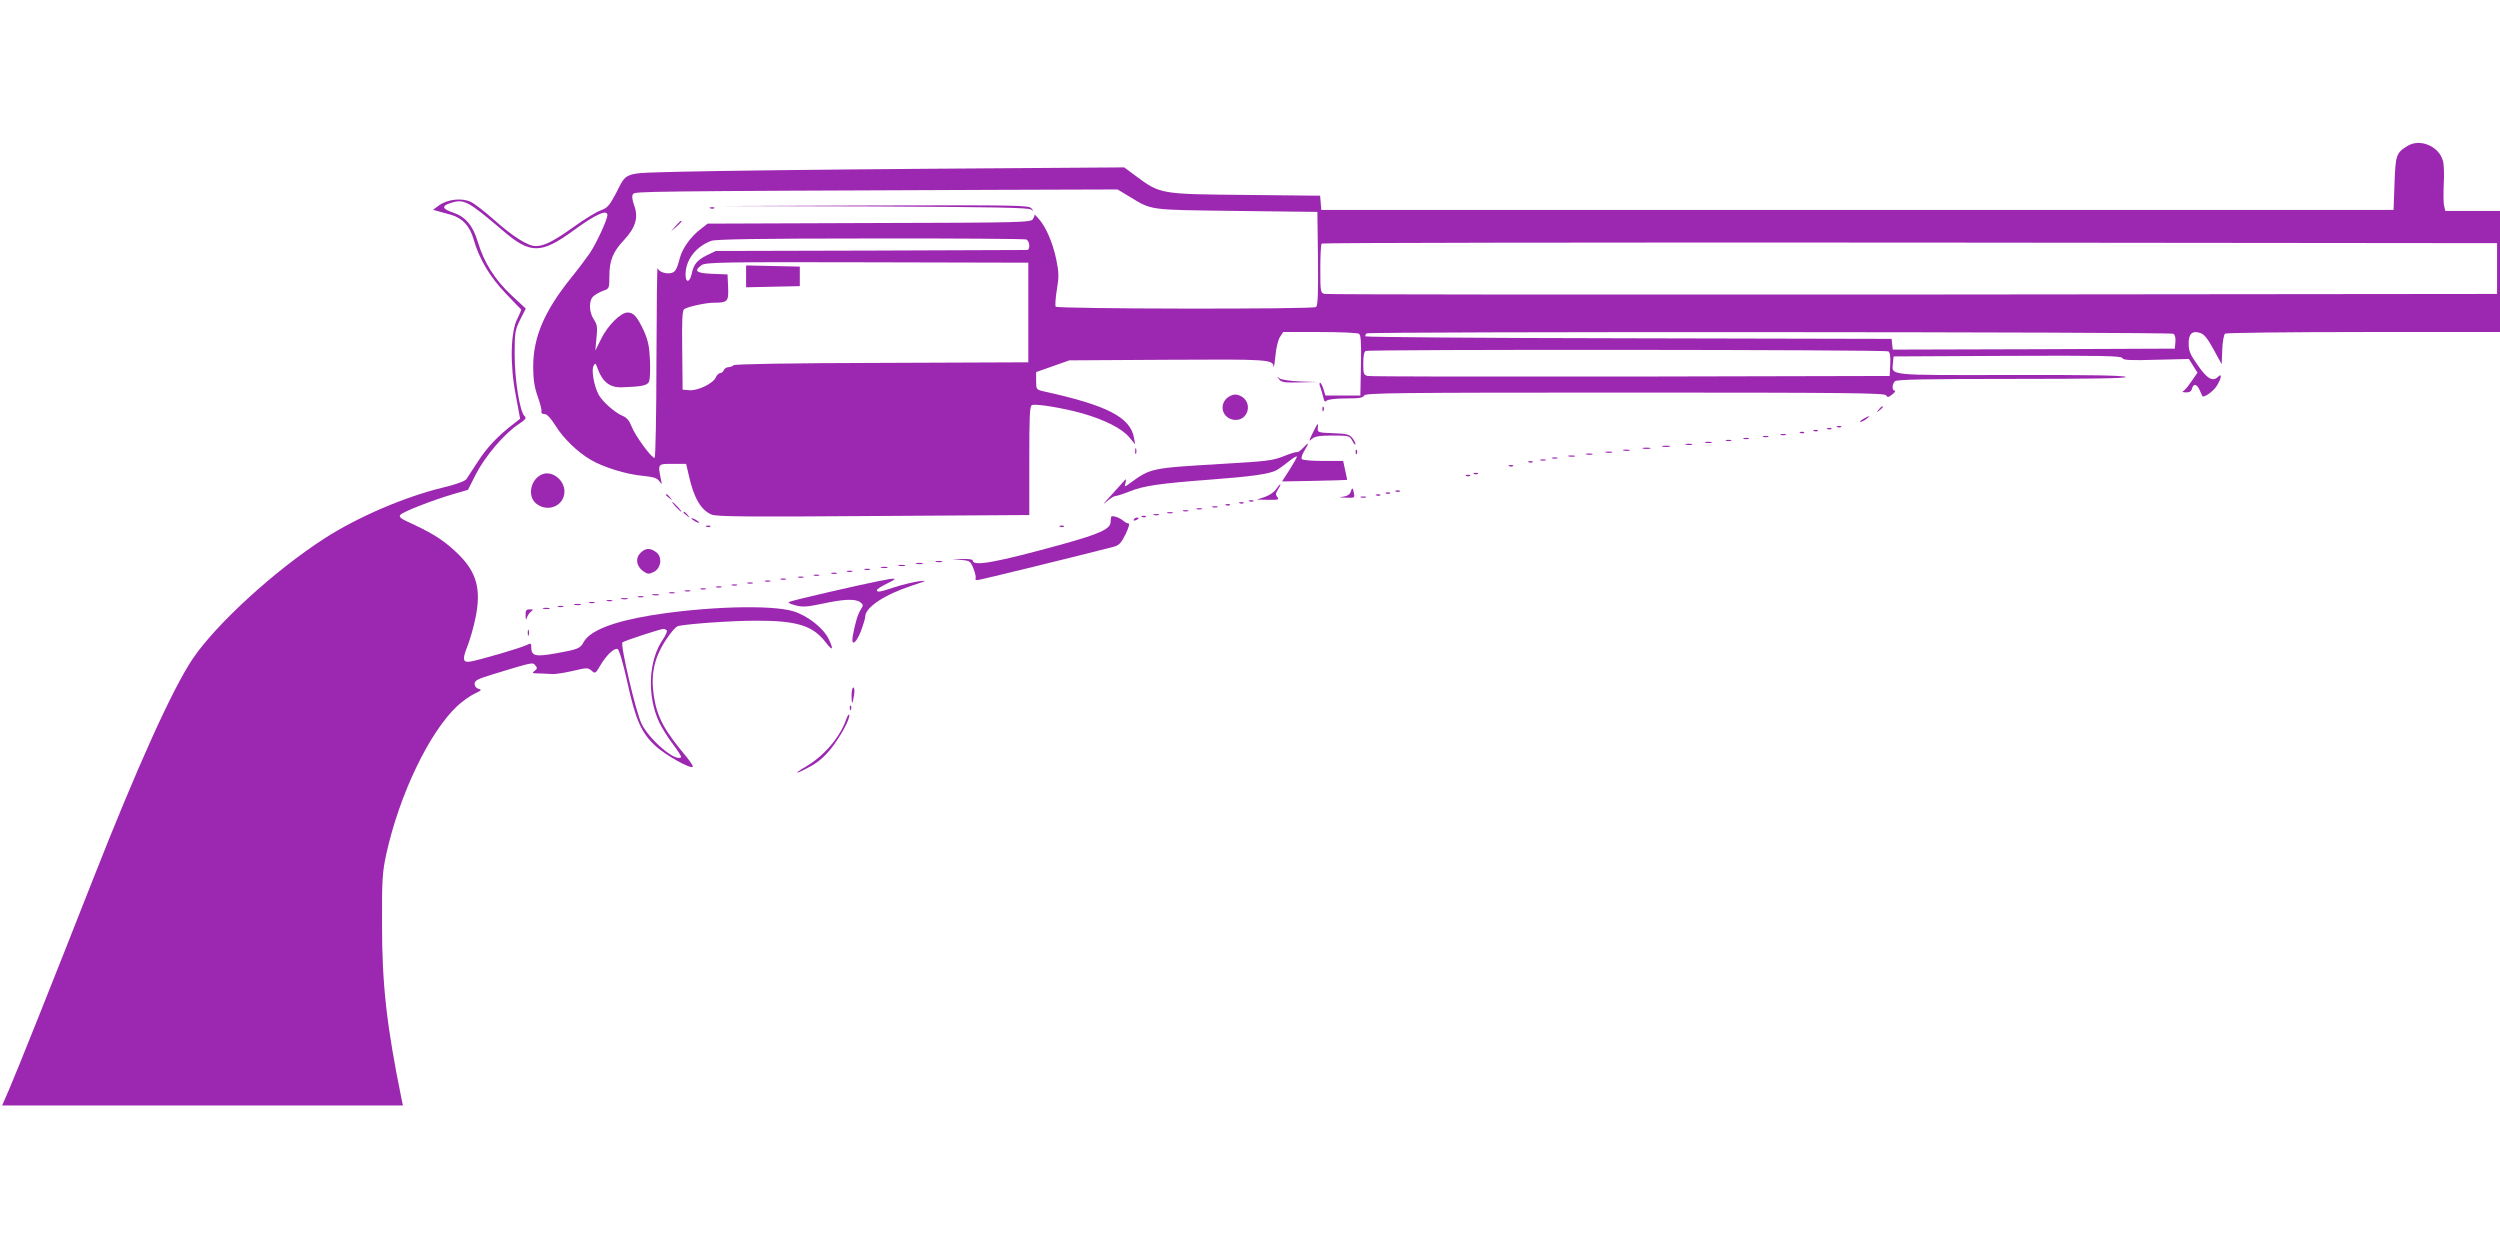 <?xml version="1.0" standalone="no"?>
<!DOCTYPE svg PUBLIC "-//W3C//DTD SVG 20010904//EN"
 "http://www.w3.org/TR/2001/REC-SVG-20010904/DTD/svg10.dtd">
<svg version="1.0" xmlns="http://www.w3.org/2000/svg"
 width="1280pt" height="640pt" viewBox="0 0 1280 640"
 preserveAspectRatio="xMidYMid meet">
<g transform="translate(0,640) scale(0.1,-0.1)"
fill="#9c27b0" stroke="none">
<path d="M12325 5652 c-56 -35 -60 -45 -65 -191 l-5 -136 -2745 0 -2745 0 -3
37 -3 36 -382 4 c-435 4 -436 4 -559 95 l-62 46 -991 -7 c-544 -4 -1116 -11
-1269 -15 -320 -9 -281 4 -346 -118 -30 -56 -41 -68 -74 -80 -21 -7 -82 -44
-136 -83 -105 -75 -154 -100 -197 -100 -40 0 -116 48 -213 134 -47 42 -100 83
-119 92 -45 22 -118 14 -161 -16 l-33 -24 24 -7 c13 -4 43 -12 66 -18 60 -17
98 -57 118 -127 29 -101 84 -193 165 -277 41 -43 76 -80 78 -81 2 -2 -7 -24
-19 -48 -35 -66 -39 -235 -8 -393 l22 -119 -33 -26 c-79 -60 -136 -120 -181
-190 -27 -41 -54 -83 -61 -93 -8 -11 -51 -26 -115 -42 -197 -47 -440 -151
-612 -262 -253 -163 -551 -435 -673 -614 -103 -152 -283 -549 -513 -1134 -195
-496 -390 -985 -428 -1072 l-36 -83 1026 0 1026 0 -7 33 c-77 378 -100 588
-100 892 -1 233 2 271 22 363 67 304 220 623 363 757 27 25 68 54 90 64 34 16
37 19 20 24 -13 3 -21 13 -21 26 0 17 16 25 98 50 204 62 199 61 213 44 11
-12 10 -17 -4 -28 -15 -11 -12 -13 25 -13 24 -1 54 -2 68 -3 14 -1 60 6 103
16 72 17 78 17 96 1 18 -16 20 -15 44 26 31 53 72 92 89 85 8 -3 28 -71 50
-170 43 -196 72 -260 146 -328 51 -46 177 -117 189 -105 3 3 -12 26 -33 52
-113 134 -149 202 -166 308 -17 110 0 194 59 286 28 43 53 72 66 75 59 12 276
27 396 27 210 1 293 -25 358 -110 36 -47 43 -41 17 14 -27 58 -108 121 -181
144 -114 35 -450 25 -732 -21 -194 -32 -312 -79 -343 -137 -17 -32 -29 -37
-141 -57 -106 -19 -127 -14 -127 31 0 22 -1 22 -27 10 -29 -14 -236 -75 -284
-83 -40 -7 -43 11 -15 80 13 34 32 100 41 146 29 141 6 229 -84 319 -67 67
-124 105 -228 154 -74 33 -84 41 -72 53 17 17 167 75 269 105 l76 22 41 81
c47 91 146 208 218 255 36 24 42 32 31 41 -24 20 -51 186 -51 316 0 112 2 124
28 178 l29 57 -74 69 c-85 80 -140 167 -171 271 -26 86 -63 130 -128 152 -55
18 -59 33 -14 48 70 23 88 14 271 -142 139 -119 194 -119 359 1 116 85 175
111 175 79 -1 -24 -57 -145 -90 -194 -19 -27 -62 -85 -97 -128 -136 -169 -193
-303 -193 -453 0 -66 6 -104 23 -153 13 -36 22 -71 19 -78 -2 -7 5 -12 16 -12
13 0 31 -20 56 -59 40 -65 112 -135 180 -175 64 -38 184 -75 265 -82 57 -6 75
-11 87 -28 14 -20 14 -19 7 14 -15 76 -15 75 61 75 l69 0 14 -60 c25 -114 62
-177 117 -200 25 -10 189 -12 829 -7 l797 5 0 279 c0 232 2 280 14 284 21 8
159 -15 256 -42 115 -33 203 -77 241 -122 l31 -37 -6 34 c-19 105 -138 166
-461 237 -39 9 -40 10 -40 54 l0 45 85 30 85 30 502 3 c516 3 541 2 544 -36 1
-9 5 15 9 54 3 41 14 83 23 98 l17 26 188 0 c103 0 193 -4 200 -9 10 -6 12
-44 10 -162 l-3 -154 -90 0 -89 0 -10 33 c-5 17 -13 32 -17 32 -5 0 -4 -10 1
-22 5 -13 11 -36 15 -52 5 -22 9 -26 18 -17 6 6 46 11 98 11 68 0 88 3 93 15
5 13 162 15 1335 15 1137 0 1331 -2 1338 -14 7 -12 12 -11 32 5 13 10 18 19
12 19 -15 0 -14 33 1 48 9 9 156 12 602 12 411 0 587 3 580 10 -8 8 -199 11
-591 10 -639 -1 -607 -4 -601 62 l3 33 583 3 c479 2 583 0 588 -11 4 -11 39
-13 173 -9 l168 4 22 -35 22 -35 -31 -45 c-17 -25 -36 -48 -43 -50 -6 -3 0 -6
14 -6 19 -1 28 5 32 19 7 28 25 25 39 -7 7 -16 13 -29 14 -31 6 -11 55 23 73
51 24 38 29 69 9 49 -28 -28 -56 -13 -104 56 -39 54 -48 75 -48 111 -1 52 18
70 60 56 20 -7 39 -31 68 -85 l41 -75 3 75 c2 44 8 78 15 82 7 4 326 8 710 8
l697 0 0 310 0 310 -140 0 -140 0 -6 26 c-4 14 -4 64 -2 112 3 48 1 101 -4
118 -20 76 -119 117 -183 76z m-6545 -257 c121 -73 92 -69 550 -75 l415 -5 3
-239 c2 -185 -1 -241 -10 -248 -20 -12 -1325 -10 -1333 2 -3 6 -1 44 6 86 11
66 11 87 -3 156 -18 86 -53 167 -90 208 -13 14 -22 24 -21 22 1 -3 -2 -13 -8
-23 -9 -18 -43 -19 -838 -21 l-828 -3 -37 -29 c-50 -38 -94 -100 -106 -150
-14 -54 -23 -70 -44 -74 -29 -6 -64 7 -69 26 -3 9 -5 -204 -6 -475 0 -270 -5
-494 -9 -497 -12 -7 -99 111 -118 160 -12 31 -25 46 -47 55 -40 17 -104 74
-123 110 -23 45 -37 125 -25 146 8 16 11 15 20 -12 25 -70 63 -100 124 -98
100 3 129 9 139 27 6 10 8 58 6 110 -3 72 -10 103 -31 151 -34 73 -53 95 -84
95 -35 0 -102 -67 -135 -135 l-30 -60 6 65 c6 55 3 70 -14 95 -25 38 -26 96
-2 118 10 9 33 22 50 28 31 11 32 12 32 75 0 80 18 124 74 184 60 64 76 117
53 178 -11 33 -13 50 -5 59 11 13 41 14 1852 21 l628 2 58 -35z m-526 -221
c19 -7 22 -54 4 -54 -7 0 -368 -1 -803 -3 l-790 -2 -48 -23 c-49 -25 -66 -46
-76 -96 -10 -44 -31 -45 -31 -2 0 75 53 144 132 173 24 8 240 12 815 12 430 1
788 -2 797 -5z m7531 -149 l0 -130 -2990 -3 c-1644 -1 -3000 0 -3012 3 -22 5
-23 9 -23 129 0 67 3 126 7 129 3 4 1359 6 3012 5 l3006 -3 0 -130z m-7520
-225 l0 -255 -750 -3 c-479 -1 -753 -6 -759 -12 -6 -6 -18 -10 -27 -10 -9 0
-19 -7 -23 -15 -3 -8 -11 -15 -18 -15 -7 0 -18 -10 -23 -22 -14 -32 -92 -69
-135 -66 l-35 3 -2 201 c-2 152 0 204 10 211 16 12 110 33 150 33 73 0 78 6
75 79 l-3 66 -77 3 c-84 3 -98 15 -55 45 20 14 111 16 847 14 l825 -2 0 -255z
m5863 -109 c8 -5 12 -22 10 -42 l-3 -34 -722 -3 -722 -2 -3 27 -3 28 -1347 3
c-742 1 -1348 6 -1348 10 0 5 3 12 7 15 10 10 4116 8 4131 -2z m-1460 -90 c9
-5 12 -26 10 -67 l-3 -59 -1325 -3 c-729 -1 -1335 0 -1347 3 -21 5 -23 11 -23
64 0 38 4 61 13 64 21 9 2661 7 2675 -2z m-6254 -1429 c3 -5 -6 -25 -20 -46
-74 -108 -82 -286 -20 -422 14 -30 46 -81 72 -115 25 -33 44 -63 41 -66 -27
-26 -162 89 -202 171 -29 58 -110 405 -98 417 9 8 192 68 210 69 6 0 14 -4 17
-8z"/>
<path d="M4474 5343 c611 -3 793 -6 805 -16 14 -11 14 -10 2 6 -13 16 -61 17
-805 15 l-791 -3 789 -2z"/>
<path d="M3638 5333 c7 -3 16 -2 19 1 4 3 -2 6 -13 5 -11 0 -14 -3 -6 -6z"/>
<path d="M3459 5243 l-24 -28 28 24 c25 23 32 31 24 31 -2 0 -14 -12 -28 -27z"/>
<path d="M3820 4985 l0 -56 138 3 137 3 0 50 0 50 -137 3 -138 3 0 -56z"/>
<path d="M6549 4458 c11 -15 28 -18 105 -16 l91 2 -89 3 c-50 2 -97 9 -105 16
-14 11 -14 10 -2 -5z"/>
<path d="M6280 4360 c-43 -43 -14 -110 48 -110 56 0 82 70 42 110 -11 11 -31
20 -45 20 -14 0 -34 -9 -45 -20z"/>
<path d="M6771 4304 c0 -11 3 -14 6 -6 3 7 2 16 -1 19 -3 4 -6 -2 -5 -13z"/>
<path d="M9619 4303 c-13 -16 -12 -17 4 -4 9 7 17 15 17 17 0 8 -8 3 -21 -13z"/>
<path d="M9540 4255 c-14 -8 -20 -14 -14 -15 5 0 19 7 30 15 24 18 16 19 -16
0z"/>
<path d="M6721 4183 c-21 -43 -21 -46 -4 -30 16 13 38 17 106 17 84 0 87 -1
101 -27 8 -16 15 -23 16 -17 0 7 -8 21 -17 33 -15 17 -31 21 -98 23 -76 3 -80
4 -78 26 4 32 0 28 -26 -25z"/>
<path d="M9408 4213 c7 -3 16 -2 19 1 4 3 -2 6 -13 5 -11 0 -14 -3 -6 -6z"/>
<path d="M9358 4203 c7 -3 16 -2 19 1 4 3 -2 6 -13 5 -11 0 -14 -3 -6 -6z"/>
<path d="M9288 4193 c7 -3 16 -2 19 1 4 3 -2 6 -13 5 -11 0 -14 -3 -6 -6z"/>
<path d="M9218 4183 c7 -3 16 -2 19 1 4 3 -2 6 -13 5 -11 0 -14 -3 -6 -6z"/>
<path d="M9118 4173 c6 -2 18 -2 25 0 6 3 1 5 -13 5 -14 0 -19 -2 -12 -5z"/>
<path d="M9028 4163 c6 -2 18 -2 25 0 6 3 1 5 -13 5 -14 0 -19 -2 -12 -5z"/>
<path d="M8928 4153 c6 -2 18 -2 25 0 6 3 1 5 -13 5 -14 0 -19 -2 -12 -5z"/>
<path d="M8838 4143 c6 -2 18 -2 25 0 6 3 1 5 -13 5 -14 0 -19 -2 -12 -5z"/>
<path d="M8733 4133 c9 -2 23 -2 30 0 6 3 -1 5 -18 5 -16 0 -22 -2 -12 -5z"/>
<path d="M6670 4105 c-12 -13 -26 -22 -30 -20 -3 2 -34 -7 -68 -21 -54 -22
-88 -26 -314 -39 -371 -22 -365 -21 -477 -102 -24 -18 -25 -18 -18 6 3 13 2
20 -2 15 -4 -5 -36 -40 -71 -79 -36 -38 -49 -55 -29 -37 19 17 41 32 49 32 7
0 41 11 74 24 72 29 154 41 421 61 201 15 293 28 330 47 11 6 39 26 63 45 23
19 42 30 42 25 0 -5 -17 -35 -38 -68 l-38 -59 165 3 c91 2 167 4 168 5 1 1 -4
23 -10 50 l-10 47 -103 0 c-59 0 -106 4 -109 10 -4 6 3 26 15 45 25 41 22 44
-10 10z"/>
<path d="M8633 4123 c9 -2 23 -2 30 0 6 3 -1 5 -18 5 -16 0 -22 -2 -12 -5z"/>
<path d="M8513 4113 c9 -2 25 -2 35 0 9 3 1 5 -18 5 -19 0 -27 -2 -17 -5z"/>
<path d="M5812 4090 c0 -14 2 -19 5 -12 2 6 2 18 0 25 -3 6 -5 1 -5 -13z"/>
<path d="M8413 4103 c9 -2 25 -2 35 0 9 3 1 5 -18 5 -19 0 -27 -2 -17 -5z"/>
<path d="M6941 4084 c0 -11 3 -14 6 -6 3 7 2 16 -1 19 -3 4 -6 -2 -5 -13z"/>
<path d="M8313 4093 c9 -2 23 -2 30 0 6 3 -1 5 -18 5 -16 0 -22 -2 -12 -5z"/>
<path d="M8223 4083 c9 -2 23 -2 30 0 6 3 -1 5 -18 5 -16 0 -22 -2 -12 -5z"/>
<path d="M8123 4073 c9 -2 23 -2 30 0 6 3 -1 5 -18 5 -16 0 -22 -2 -12 -5z"/>
<path d="M8033 4063 c9 -2 23 -2 30 0 6 3 -1 5 -18 5 -16 0 -22 -2 -12 -5z"/>
<path d="M7948 4053 c6 -2 18 -2 25 0 6 3 1 5 -13 5 -14 0 -19 -2 -12 -5z"/>
<path d="M7888 4043 c6 -2 18 -2 25 0 6 3 1 5 -13 5 -14 0 -19 -2 -12 -5z"/>
<path d="M7828 4033 c7 -3 16 -2 19 1 4 3 -2 6 -13 5 -11 0 -14 -3 -6 -6z"/>
<path d="M7728 4013 c7 -3 16 -2 19 1 4 3 -2 6 -13 5 -11 0 -14 -3 -6 -6z"/>
<path d="M2780 3973 c-63 -22 -83 -113 -34 -152 60 -47 144 -10 144 63 0 57
-61 106 -110 89z"/>
<path d="M7548 3973 c7 -3 16 -2 19 1 4 3 -2 6 -13 5 -11 0 -14 -3 -6 -6z"/>
<path d="M7508 3963 c7 -3 16 -2 19 1 4 3 -2 6 -13 5 -11 0 -14 -3 -6 -6z"/>
<path d="M6534 3896 c-8 -14 -34 -32 -57 -40 l-42 -14 59 -1 c51 -1 57 1 46
14 -10 12 -9 20 4 40 9 14 14 25 11 25 -2 0 -12 -11 -21 -24z"/>
<path d="M6915 3881 c-4 -13 -17 -21 -38 -24 -25 -3 -22 -4 14 -5 44 -2 46 -1
41 23 -5 30 -9 31 -17 6z"/>
<path d="M7148 3883 c7 -3 16 -2 19 1 4 3 -2 6 -13 5 -11 0 -14 -3 -6 -6z"/>
<path d="M7098 3873 c7 -3 16 -2 19 1 4 3 -2 6 -13 5 -11 0 -14 -3 -6 -6z"/>
<path d="M3410 3866 c0 -2 8 -10 18 -17 15 -13 16 -12 3 4 -13 16 -21 21 -21
13z"/>
<path d="M7048 3863 c7 -3 16 -2 19 1 4 3 -2 6 -13 5 -11 0 -14 -3 -6 -6z"/>
<path d="M6968 3853 c6 -2 18 -2 25 0 6 3 1 5 -13 5 -14 0 -19 -2 -12 -5z"/>
<path d="M6398 3833 c7 -3 16 -2 19 1 4 3 -2 6 -13 5 -11 0 -14 -3 -6 -6z"/>
<path d="M3460 3805 c13 -14 26 -25 28 -25 3 0 -5 11 -18 25 -13 14 -26 25
-28 25 -3 0 5 -11 18 -25z"/>
<path d="M6348 3823 c7 -3 16 -2 19 1 4 3 -2 6 -13 5 -11 0 -14 -3 -6 -6z"/>
<path d="M6278 3813 c7 -3 16 -2 19 1 4 3 -2 6 -13 5 -11 0 -14 -3 -6 -6z"/>
<path d="M6208 3803 c6 -2 18 -2 25 0 6 3 1 5 -13 5 -14 0 -19 -2 -12 -5z"/>
<path d="M6128 3793 c6 -2 18 -2 25 0 6 3 1 5 -13 5 -14 0 -19 -2 -12 -5z"/>
<path d="M6058 3783 c6 -2 18 -2 25 0 6 3 1 5 -13 5 -14 0 -19 -2 -12 -5z"/>
<path d="M3500 3776 c0 -2 8 -10 18 -17 15 -13 16 -12 3 4 -13 16 -21 21 -21
13z"/>
<path d="M5978 3773 c6 -2 18 -2 25 0 6 3 1 5 -13 5 -14 0 -19 -2 -12 -5z"/>
<path d="M5908 3763 c6 -2 18 -2 25 0 6 3 1 5 -13 5 -14 0 -19 -2 -12 -5z"/>
<path d="M5689 3753 c-1 -4 -2 -17 -3 -28 -2 -34 -60 -60 -252 -113 -339 -93
-454 -114 -454 -81 0 5 -24 8 -52 7 l-53 -2 47 -3 c44 -4 47 -6 62 -44 9 -22
14 -45 11 -50 -4 -5 1 -9 10 -9 12 0 533 128 695 170 30 8 40 19 63 65 16 33
22 55 15 55 -6 0 -19 6 -27 14 -20 17 -61 30 -62 19z"/>
<path d="M5848 3753 c7 -3 16 -2 19 1 4 3 -2 6 -13 5 -11 0 -14 -3 -6 -6z"/>
<path d="M3540 3746 c0 -3 9 -10 20 -16 11 -6 20 -8 20 -6 0 3 -9 10 -20 16
-11 6 -20 8 -20 6z"/>
<path d="M5805 3740 c-3 -6 1 -7 9 -4 18 7 21 14 7 14 -6 0 -13 -4 -16 -10z"/>
<path d="M3618 3703 c7 -3 16 -2 19 1 4 3 -2 6 -13 5 -11 0 -14 -3 -6 -6z"/>
<path d="M5428 3703 c7 -3 16 -2 19 1 4 3 -2 6 -13 5 -11 0 -14 -3 -6 -6z"/>
<path d="M3279 3569 c-27 -27 -21 -66 12 -92 24 -17 30 -18 55 -6 40 19 47 79
12 103 -30 22 -54 20 -79 -5z"/>
<path d="M4793 3523 c9 -2 23 -2 30 0 6 3 -1 5 -18 5 -16 0 -22 -2 -12 -5z"/>
<path d="M4693 3513 c9 -2 23 -2 30 0 6 3 -1 5 -18 5 -16 0 -22 -2 -12 -5z"/>
<path d="M4603 3503 c9 -2 23 -2 30 0 6 3 -1 5 -18 5 -16 0 -22 -2 -12 -5z"/>
<path d="M4513 3493 c9 -2 23 -2 30 0 6 3 -1 5 -18 5 -16 0 -22 -2 -12 -5z"/>
<path d="M4428 3483 c6 -2 18 -2 25 0 6 3 1 5 -13 5 -14 0 -19 -2 -12 -5z"/>
<path d="M4338 3473 c6 -2 18 -2 25 0 6 3 1 5 -13 5 -14 0 -19 -2 -12 -5z"/>
<path d="M4258 3463 c6 -2 18 -2 25 0 6 3 1 5 -13 5 -14 0 -19 -2 -12 -5z"/>
<path d="M4168 3453 c6 -2 18 -2 25 0 6 3 1 5 -13 5 -14 0 -19 -2 -12 -5z"/>
<path d="M4088 3443 c6 -2 18 -2 25 0 6 3 1 5 -13 5 -14 0 -19 -2 -12 -5z"/>
<path d="M3998 3433 c6 -2 18 -2 25 0 6 3 1 5 -13 5 -14 0 -19 -2 -12 -5z"/>
<path d="M4495 3424 c-97 -19 -426 -95 -449 -104 -15 -5 -10 -9 25 -19 38 -10
58 -9 139 8 111 24 169 26 194 8 17 -13 17 -16 3 -38 -15 -23 -29 -70 -41
-136 -9 -55 17 -38 42 26 12 32 22 65 22 74 0 47 99 113 240 159 77 25 80 27
35 22 -27 -4 -83 -17 -123 -30 -79 -26 -92 -28 -92 -15 0 5 24 20 53 34 59 29
52 31 -48 11z"/>
<path d="M3918 3423 c6 -2 18 -2 25 0 6 3 1 5 -13 5 -14 0 -19 -2 -12 -5z"/>
<path d="M3828 3413 c6 -2 18 -2 25 0 6 3 1 5 -13 5 -14 0 -19 -2 -12 -5z"/>
<path d="M3748 3403 c6 -2 18 -2 25 0 6 3 1 5 -13 5 -14 0 -19 -2 -12 -5z"/>
<path d="M3668 3393 c6 -2 18 -2 25 0 6 3 1 5 -13 5 -14 0 -19 -2 -12 -5z"/>
<path d="M3588 3383 c6 -2 18 -2 25 0 6 3 1 5 -13 5 -14 0 -19 -2 -12 -5z"/>
<path d="M3508 3373 c6 -2 18 -2 25 0 6 3 1 5 -13 5 -14 0 -19 -2 -12 -5z"/>
<path d="M3428 3363 c6 -2 18 -2 25 0 6 3 1 5 -13 5 -14 0 -19 -2 -12 -5z"/>
<path d="M3343 3353 c9 -2 23 -2 30 0 6 3 -1 5 -18 5 -16 0 -22 -2 -12 -5z"/>
<path d="M3268 3343 c6 -2 18 -2 25 0 6 3 1 5 -13 5 -14 0 -19 -2 -12 -5z"/>
<path d="M3183 3333 c9 -2 23 -2 30 0 6 3 -1 5 -18 5 -16 0 -22 -2 -12 -5z"/>
<path d="M3108 3323 c6 -2 18 -2 25 0 6 3 1 5 -13 5 -14 0 -19 -2 -12 -5z"/>
<path d="M3018 3313 c6 -2 18 -2 25 0 6 3 1 5 -13 5 -14 0 -19 -2 -12 -5z"/>
<path d="M2943 3303 c9 -2 23 -2 30 0 6 3 -1 5 -18 5 -16 0 -22 -2 -12 -5z"/>
<path d="M2858 3293 c6 -2 18 -2 25 0 6 3 1 5 -13 5 -14 0 -19 -2 -12 -5z"/>
<path d="M2783 3283 c9 -2 23 -2 30 0 6 3 -1 5 -18 5 -16 0 -22 -2 -12 -5z"/>
<path d="M2691 3248 c1 -21 3 -26 6 -13 3 11 12 26 21 33 14 11 13 12 -6 12
-18 0 -22 -5 -21 -32z"/>
<path d="M2702 3160 c0 -14 2 -19 5 -12 2 6 2 18 0 25 -3 6 -5 1 -5 -13z"/>
<path d="M4360 2838 c0 -49 5 -47 13 5 3 20 2 37 -4 37 -5 0 -9 -19 -9 -42z"/>
<path d="M4351 2774 c0 -11 3 -14 6 -6 3 7 2 16 -1 19 -3 4 -6 -2 -5 -13z"/>
<path d="M4331 2713 c-32 -90 -113 -184 -205 -238 -67 -39 -56 -42 16 -3 44
23 77 51 111 93 51 63 101 157 95 175 -2 6 -10 -6 -17 -27z"/>
</g>
</svg>
